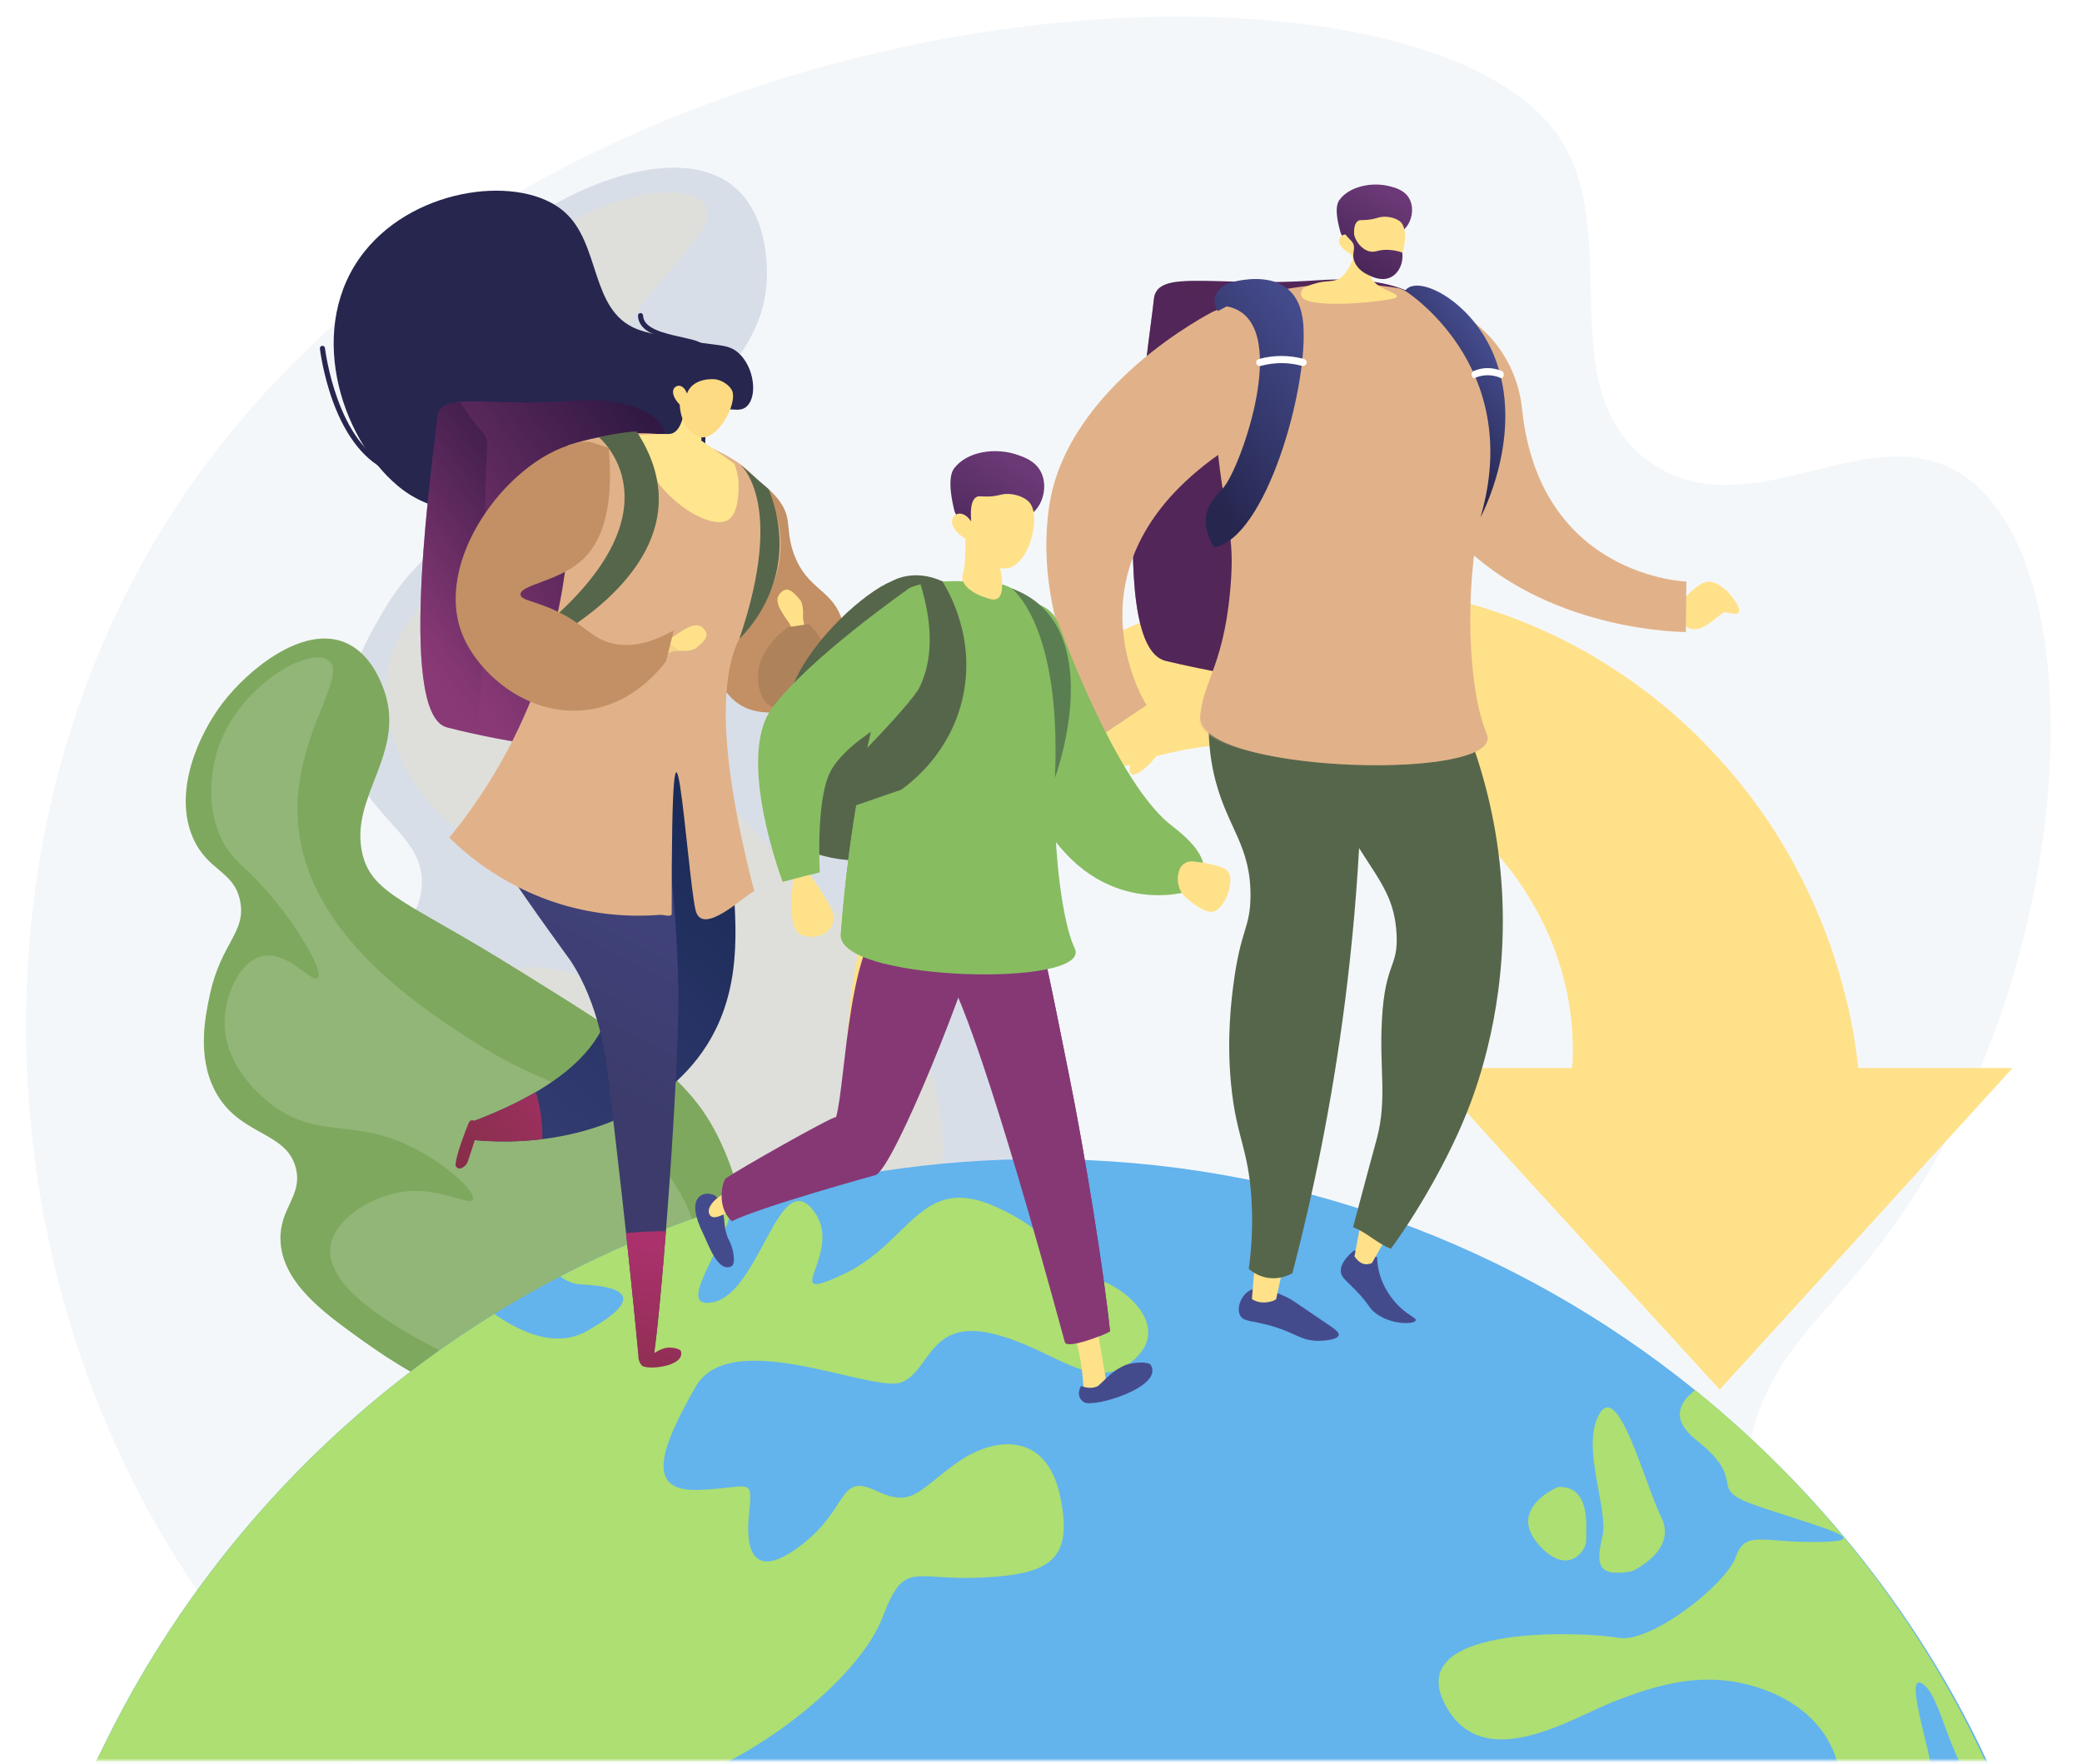 <svg width="595" height="504" viewBox="0 0 595 504" fill="none" xmlns="http://www.w3.org/2000/svg">
<mask id="mask0_908_9843" style="mask-type:alpha" maskUnits="userSpaceOnUse" x="0" y="0" width="595" height="504">
<rect width="595" height="503.081" fill="#D9D9D9"/>
</mask>
<g mask="url(#mask0_908_9843)">
<g filter="url(#filter0_d_908_9843)">
<path d="M444.983 37.448C464.747 65.106 442.386 110.509 471.486 131.16C499.804 151.254 533.995 117.454 560.685 134.746C600.255 160.384 594.341 279.631 537.664 354.3C520.62 376.744 506.276 385.565 500.134 410.832C486.964 465.056 535.562 496.713 526.658 523.567C506.605 584.015 189.114 637.889 59.603 458.234C-0.886 374.333 -11.088 252.344 41.178 159.086C135.653 -9.46 400.651 -24.608 444.983 37.448Z" fill="#F4F7FA"/>
<path d="M219.307 390.759C229.076 390.985 245.523 391.377 260.918 381.196C288.906 362.688 295.254 321.263 289.689 291.75C284.908 266.4 267.554 245.213 232.827 202.861C200.14 162.96 187.032 155.294 188.784 138.105C191.299 113.6 220.502 104.429 219.142 75.39C218.977 71.907 218.421 59.953 210.033 52.74C195.688 40.416 168.484 50.7 154.222 60.18C140.455 69.331 122.545 88.498 124.338 109.375C125.636 124.503 136.168 127.656 134.375 140.578C132.541 153.562 121.329 154.284 110.076 172.935C105.583 180.396 96.556 195.359 99.091 211.62C102.368 232.662 121.988 236.846 120.484 252.963C119.412 264.607 108.798 266.215 104.862 278.807C99.689 295.377 111.725 312.772 121.947 327.095C133.983 343.975 166.464 389.522 219.307 390.759Z" fill="#D8DEE8"/>
<path opacity="0.16" d="M201.356 57.645C208.034 67.105 172.152 85.386 166.175 124.544C159.745 166.67 191.834 207.271 206.653 226.046C231.961 258.053 247.398 258.836 260.135 289.174C265.184 301.189 275.695 326.189 264.298 351.477C263.247 353.826 251.066 379.835 225.717 385.008C196.966 390.882 173.121 365.512 152.573 343.645C140.166 330.434 115.352 304.033 123.678 287.958C128.769 278.127 145.071 274.438 156.819 275.922C173.595 278.044 183.426 291.049 185.796 288.865C187.939 286.886 182.024 274.458 171.843 263.144C151.481 240.494 134.828 245.44 120.628 226.088C118.897 223.738 105.542 204.963 111.993 186.084C115.723 175.202 126.152 163.991 135.694 164.959C146.473 166.052 151.481 182.251 154.552 180.973C157.478 179.737 154.696 164.197 149.688 149.214C142.351 127.223 136.333 124.812 135.24 112.178C133.571 92.908 145.772 77.843 147.544 75.699C164.279 55.625 195.647 49.566 201.356 57.645Z" fill="#FFE28A"/>
<path d="M179.613 400.96C186.023 398.94 196.843 395.54 204.612 385.462C218.751 367.181 213.681 338.76 203.479 320.768C194.72 305.311 178.706 295.356 146.658 275.468C116.486 256.734 106.222 254.652 103.543 243.049C99.73 226.52 116.733 214.052 109.396 195.441C108.51 193.215 105.501 185.528 98.432 182.704C86.334 177.861 70.897 190.598 63.704 199.955C56.759 208.982 49.36 225.449 55.172 238.659C59.376 248.222 66.961 247.954 68.651 256.775C70.341 265.658 63.189 268.605 60.015 283.259C58.737 289.112 56.182 300.88 61.458 310.917C68.259 323.901 81.985 322.273 84.582 333.113C86.457 340.945 79.924 344.346 80.151 353.434C80.46 365.388 92.187 374.044 102.018 381.113C113.6 389.46 144.886 411.925 179.613 400.96Z" fill="#7EA85E"/>
<path opacity="0.16" d="M93.856 187.857C100.307 192.535 80.996 212.423 85.798 239.278C90.971 268.172 120.917 287.504 134.746 296.428C158.344 311.679 168.587 308.753 183.652 325.694C189.609 332.392 202.016 346.365 200.223 365.368C200.058 367.14 197.894 386.781 182.519 395.808C165.083 406.03 143.896 394.798 125.657 385.112C114.631 379.258 92.599 367.573 94.454 355.248C95.588 347.705 105.398 341.666 113.374 340.038C124.791 337.689 134.066 343.975 135.137 342.017C136.106 340.265 129.49 333.464 120.319 328.353C102.018 318.11 92.249 325.055 78.688 315.595C77.039 314.441 64.158 305.187 64.178 291.441C64.199 283.506 68.486 273.902 74.937 272.418C82.212 270.728 89.075 280.188 90.785 278.663C92.414 277.2 87.158 267.698 80.563 259.042C70.876 246.347 66.445 246.1 62.921 238.103C57.563 225.902 62.138 213.371 62.839 211.578C69.248 194.761 88.353 183.838 93.856 187.857Z" fill="white"/>
<path d="M594.856 627.872C594.856 690.814 575.091 749.222 541.559 797.283C541.436 797.49 540.961 797.675 540.961 797.861C488.366 874.92 398.24 924.857 297.15 924.857C288.885 924.857 280.971 924.466 272.871 923.353C272.83 923.353 272.83 923.847 272.789 923.847C268.811 923.517 264.854 923.373 260.918 922.879C259.516 922.714 258.115 922.652 256.734 922.466C255.498 922.301 254.282 922.198 253.045 921.992C251.973 921.827 250.902 921.704 249.851 921.539C249.603 921.498 249.377 921.477 249.129 921.436C246.532 921.003 243.956 920.57 241.38 920.076C241.359 920.076 241.359 920.076 241.339 920.076C103.852 893.819 0 772.985 0 627.872C0 597.185 4.452 567.589 13.087 539.746C14.447 535.376 16.117 531.069 17.23 526.782C20.589 519.651 22.835 512.665 25.927 505.801C27.163 503.06 28.544 500.34 29.863 497.64C37.097 482.801 45.589 468.642 55.09 455.308C55.955 454.092 56.862 452.897 57.728 451.701C61.252 446.899 64.92 442.221 68.733 437.666C74.442 430.824 80.46 424.208 86.746 417.901C103.131 401.455 121.432 386.925 141.258 374.662C147.4 370.87 153.686 367.284 160.116 363.945C175.676 355.825 192.041 349.045 209.064 343.769C237.011 335.071 266.709 330.393 297.5 330.393C368.315 330.393 433.359 355.125 484.45 396.447C522.021 426.846 552.585 466.19 571.794 511.242C576.101 521.3 579.007 531.646 583.479 542.239C583.479 542.281 582.964 542.322 582.985 542.363C591.105 569.444 594.856 598.153 594.856 627.872Z" fill="#63B3ED"/>
<path d="M362.317 728.179C355.928 737.165 336.184 748.727 349.581 771.398C362.874 794.027 348.653 798.273 339.523 796.15C330.331 794.048 301.787 792.894 306.548 805.857C311.288 818.841 319.47 823.705 309 828.734C298.551 833.721 294.12 846.767 283.424 864.718C272.789 882.69 247.542 867.15 255.024 885.163C262.484 903.196 268.317 901.445 267.616 913.996C267.451 917.438 269.739 920.983 272.83 924.363C268.853 924.033 264.834 923.621 260.877 923.147C259.475 922.982 258.074 922.796 256.693 922.611C255.456 922.446 254.24 922.281 253.004 922.075C251.932 921.91 250.86 921.745 249.809 921.58C249.562 921.539 249.624 921.498 249.397 921.457C246.842 921.024 245.523 920.57 242.163 920.076C239.917 917.953 241.318 915.645 241.669 913.151C245.007 889.965 213.001 874.013 207.642 857.773C202.366 841.574 207.58 831.887 206.364 818.47C205.107 805.053 209.497 787.288 201.789 775.973C194.081 764.72 162.96 760.949 157.045 738.216C151.089 715.546 164.959 681.581 170.339 675.81C175.656 670.019 144.577 643.721 129.779 642.876C114.919 641.969 120.855 612.065 95.752 616.62C70.588 621.03 25.37 606.995 34.707 591.888C42.415 579.44 55.358 551.988 13.108 539.746C14.468 535.376 16.137 531.069 17.25 526.782C20.61 519.651 22.856 512.665 25.948 505.802C27.184 503.06 28.565 500.34 29.884 497.64C37.139 482.801 45.609 468.642 55.11 455.308C55.976 454.092 56.883 452.897 57.748 451.701C61.272 446.899 64.962 442.221 68.754 437.666C74.463 430.824 80.481 424.208 86.766 417.901C103.151 401.455 121.453 386.925 141.279 374.662C149.647 380.536 159.209 384.143 167.453 379.691C187.692 368.377 174.357 366.625 166.072 366.213C163.908 366.11 161.827 365.244 160.137 363.945C175.697 355.825 192.061 349.045 209.085 343.769C207.828 355.186 192.308 373.55 203.726 371.303C217.019 368.768 222.44 332.866 232.209 344.799C242.101 356.773 221.368 372.498 240.844 363.389C260.341 354.383 262.938 334.268 284.66 344.057C306.486 353.97 304.507 365.697 310.587 364.523C316.667 363.368 336.287 376.579 324.416 387.42C312.442 398.302 301.436 384.431 283.485 380.248C265.514 376.105 265.947 390.82 257.682 394.18C249.273 397.416 208.714 377.816 198.759 395.54C188.702 413.12 184.415 425.383 199.357 424.929C214.278 424.517 215.247 420.643 214.072 431.689C212.877 442.736 215.597 451.001 229.117 440.613C242.596 430.247 239.587 420.127 250.118 425.074C260.671 430.041 261.907 425.548 273.139 417.407C284.351 409.266 299.108 408.421 302.962 426.681C306.836 444.962 300.22 449.063 280.497 449.991C260.774 450.939 258.548 444.735 252.262 461.223C246.017 477.711 219.925 498.897 197.007 507.636C174.151 516.333 165.186 529.255 165.701 546.691C166.237 564.168 157.643 582.593 151.914 568.187C146.143 553.74 129.985 529.441 113.497 545.681C96.968 561.963 68.218 590.754 99.998 596.01C131.716 601.368 115.167 571.67 131.18 577.606C147.173 583.582 121.04 596.69 131.737 601.41C142.454 606.17 146.947 603.945 146.864 618.557C146.782 633.148 150.409 647.328 163.414 641.124C176.418 634.962 193.112 606.335 211.908 623.276C230.745 640.238 229.406 638.033 239.278 633.087C249.15 628.161 255.436 642.938 259.475 649.677C263.515 656.396 279.384 649.533 292.245 669.586C305.084 689.639 310.134 693.205 324.787 685.992C339.441 678.778 345.417 684.137 349.23 694.256C353.043 704.375 362.07 694.483 366.419 707.858C370.747 721.255 368.665 719.173 362.317 728.179Z" fill="#ADDF72"/>
<path d="M412.502 485.295C402.114 463.016 453.577 465.51 462.666 467.22C471.816 468.745 493.271 451.969 496.012 444.158C498.815 436.306 503.411 440.036 519.692 439.81C535.974 439.645 521.588 435.956 503.679 430.041C485.79 424.146 501.082 423.569 484.594 410.544C477.504 404.835 479.73 399.992 484.471 396.406C522.042 426.805 552.07 466.149 571.278 511.201C570.742 511.036 570.227 510.954 569.753 510.933C558.356 510.872 555.842 485.666 549.968 480.761C544.177 475.856 550.133 494.611 551.555 502.298C552.977 510.006 548.443 503.534 542.755 510.604C537.046 517.693 526.741 517.817 525.813 507.203C524.865 496.61 517.405 486.202 502.236 481.359C487.067 476.515 473.96 480.493 461.635 485.254C449.352 489.932 422.951 507.409 412.502 485.295Z" fill="#ADDF72"/>
<path d="M466.396 448.198C466.417 448.177 479.524 442.262 474.763 432.72C470.044 423.178 462.583 393.932 457.122 403.145C451.619 412.399 459.718 430.37 457.967 438.12C456.174 445.91 456.132 449.991 466.396 448.198Z" fill="#ADDF72"/>
<path d="M453.309 439.274C453.123 436.203 455.061 423.713 445.23 424.105C445.25 424.084 431.03 430.02 439.335 440.119C447.703 450.176 453.515 442.344 453.309 439.274Z" fill="#ADDF72"/>
<path d="M242 297.922V298.417C246.41 292.399 254.283 284.052 259.024 279.209C259.106 279.003 259.25 278.776 259.353 278.57C261.991 272.243 265.536 265.4 270.194 258.578C274.811 251.736 280.664 244.976 287.506 238.773C288.33 237.969 289.278 237.247 290.144 236.485C290.598 236.114 291.051 235.722 291.504 235.351L292.164 234.795C292.391 234.609 292.638 234.445 292.865 234.259C293.792 233.558 294.74 232.837 295.688 232.116L296.389 231.58L297.131 231.085C297.625 230.755 298.12 230.405 298.594 230.075C300.531 228.674 302.613 227.458 304.653 226.18C305.684 225.562 306.776 224.985 307.827 224.387C308.342 224.099 308.878 223.789 309.414 223.501C309.971 223.233 310.506 222.944 311.063 222.676C319.801 218.266 329.323 215.072 339.092 213.32C340.308 213.114 341.524 212.908 342.76 212.722C343.997 212.557 345.234 212.454 346.45 212.31L348.304 212.104L350.159 212.001L352.014 211.898C352.632 211.856 353.251 211.795 353.869 211.815C355.106 211.815 356.342 211.795 357.579 211.795C357.888 211.795 358.218 211.774 358.486 211.795L359.31 211.836L360.959 211.918L362.587 212.001C362.731 212.001 362.834 212.001 363.02 212.021L364.71 212.145L366.956 212.31L368.646 212.434L368.935 212.454H369.038C369.038 212.454 369.615 212.454 368.646 212.475L372.273 213.011C372.871 213.114 373.469 213.155 374.066 213.299L375.839 213.649L377.611 214L378.498 214.185C378.786 214.247 379.075 214.33 379.363 214.391C380.517 214.68 381.692 214.968 382.846 215.278C383.423 215.401 384 215.607 384.557 215.772L386.247 216.308L387.937 216.823L389.606 217.442C390.719 217.854 391.811 218.225 392.904 218.658C393.975 219.111 395.047 219.564 396.119 220.018C404.589 223.789 412.194 228.653 418.666 234.197L419.882 235.207L421.036 236.299C421.798 237.021 422.602 237.701 423.324 238.443C423.365 238.463 423.385 238.505 423.406 238.525C424.828 239.989 426.271 241.39 427.548 242.895C427.878 243.265 428.229 243.636 428.558 244.028L429.053 244.585L429.527 245.182C430.145 245.945 430.764 246.728 431.382 247.49C431.526 247.676 431.691 247.861 431.856 248.047L432.268 248.645C432.557 249.036 432.845 249.428 433.134 249.819C433.69 250.603 434.288 251.344 434.782 252.169C438.987 258.455 442.181 264.761 444.366 270.759C446.571 276.756 447.87 282.362 448.612 287.329C448.694 287.947 448.776 288.565 448.859 289.163C448.921 289.761 449.044 290.338 449.065 290.936C449.168 292.11 449.25 293.223 449.353 294.274C449.415 295.367 449.415 296.397 449.457 297.366C449.477 297.86 449.498 298.334 449.518 298.788C449.498 299.262 449.477 299.715 449.477 300.169C449.457 301.055 449.457 301.9 449.436 302.662C449.436 302.889 449.395 302.992 449.395 303.157C449.374 303.301 449.353 303.446 449.333 303.59C449.312 303.858 449.271 303.837 449.25 304.085C449.23 304.291 449.209 304.394 449.189 304.394H407.784L432.948 332.299L491.459 396.271L575.134 304.394H531.133C531.071 304.394 531.009 303.631 530.926 303.054C530.762 301.776 530.576 300.54 530.37 299.015C530.267 298.252 530.164 297.551 530.04 296.747C529.978 296.356 529.917 295.964 529.855 295.552C529.793 295.14 529.752 294.707 529.669 294.336C529.36 292.811 529.03 291.204 528.701 289.493C528.515 288.648 528.35 287.782 528.144 286.875C527.938 285.989 527.711 285.082 527.464 284.155C526.99 282.3 526.516 280.342 525.939 278.343C525.321 276.344 524.682 274.283 524.022 272.119C523.692 271.027 523.28 269.976 522.889 268.863C522.497 267.77 522.085 266.657 521.673 265.545C518.251 256.579 513.594 246.81 507.37 237C501.166 227.19 493.252 217.4 483.875 208.332C482.741 207.178 481.484 206.106 480.268 204.993C479.65 204.437 479.031 203.901 478.434 203.345L477.506 202.52L476.558 201.737C475.26 200.686 473.961 199.614 472.663 198.563L471.674 197.78L470.664 197.017C469.984 196.502 469.304 196.008 468.603 195.492C465.924 193.431 463.038 191.577 460.153 189.66C458.71 188.732 457.206 187.867 455.722 186.96C454.98 186.527 454.238 186.074 453.496 185.62C452.733 185.208 451.971 184.796 451.188 184.384C438.946 177.686 425.426 172.595 411.37 169.545C409.618 169.194 407.846 168.844 406.094 168.494C404.342 168.164 402.549 167.937 400.756 167.669L398.097 167.298L395.418 167.03L392.739 166.763C391.853 166.68 390.966 166.577 390.06 166.556C388.267 166.474 386.473 166.268 384.68 166.185C384.248 166.165 383.794 166 383.341 166H382.001L379.322 166.144L376.643 166.227C375.756 166.227 374.85 166.35 373.963 166.392L368.646 166.721C367.43 166.742 368.234 166.763 367.925 166.763L367.781 166.783L367.492 166.824L366.936 166.907L365.823 167.051L363.597 167.319L362.484 167.463L361.927 167.525L361.247 167.628L358.424 168.04L355.6 168.473L354.199 168.7C353.745 168.782 353.333 168.885 352.9 168.968C351.19 169.339 349.459 169.71 347.748 170.06C346.882 170.225 346.058 170.472 345.213 170.699L342.678 171.379L340.164 172.059L337.67 172.842C336.021 173.378 334.372 173.873 332.744 174.45C331.137 175.048 329.529 175.666 327.922 176.264C315.185 181.313 303.582 188.073 293.607 195.925C292.968 196.42 292.349 196.894 291.731 197.388C291.113 197.883 290.515 198.398 289.917 198.914C288.722 199.923 287.527 200.913 286.373 201.964C284.105 204.087 281.838 206.148 279.757 208.353C279.221 208.889 278.706 209.445 278.191 209.981L277.407 210.785L276.665 211.63C275.676 212.743 274.707 213.856 273.739 214.968L273.017 215.793L272.317 216.658C271.863 217.236 271.41 217.792 270.957 218.369C270.07 219.503 269.122 220.595 268.318 221.77C263.764 227.932 259.889 234.177 256.695 240.318C255.128 243.307 253.747 246.275 252.511 249.222C248.719 258.187 246.287 266.74 244.741 274.345C244.576 275.293 244.391 276.241 244.226 277.168C244.061 278.096 243.875 278.982 243.752 279.889C243.505 281.682 243.278 283.392 243.051 285.062C242.866 286.731 242.763 288.318 242.618 289.843C242.556 290.606 242.495 291.327 242.433 292.069C242.412 292.79 242.247 293.491 242.227 294.192C242.227 295.387 242 296.706 242 297.922Z" fill="#FFE189"/>
<path opacity="0.3" d="M242 297.922V298.417C246.41 292.399 254.283 284.052 259.024 279.209C259.106 279.003 259.25 278.776 259.353 278.57C261.991 272.243 265.536 265.4 270.194 258.578C274.811 251.736 280.664 244.976 287.506 238.773C288.33 237.969 289.278 237.248 290.144 236.485C290.597 236.114 291.051 235.722 291.504 235.351L292.164 234.795C292.391 234.609 292.638 234.445 292.865 234.259C293.792 233.558 294.74 232.837 295.688 232.116L296.389 231.58L297.131 231.085C297.625 230.755 298.12 230.405 298.594 230.075C300.531 228.674 302.613 227.458 304.653 226.18C305.684 225.562 306.776 224.985 307.827 224.387C308.342 224.099 308.878 223.789 309.414 223.501C309.971 223.233 310.506 222.944 311.063 222.676C319.801 218.266 329.323 215.072 339.092 213.32C340.308 213.114 341.524 212.908 342.76 212.722C343.997 212.557 345.234 212.454 346.45 212.31L348.304 212.104L350.159 212.001L352.014 211.898C352.632 211.856 353.251 211.795 353.869 211.815C355.106 211.815 356.342 211.795 357.579 211.795C357.888 211.795 358.218 211.774 358.486 211.795L359.31 211.836L360.959 211.918L362.587 212.001C362.731 212.001 362.834 212.001 363.02 212.021L364.71 212.145L366.956 212.31L368.646 212.434L368.935 212.454H369.038C369.038 212.454 369.615 212.454 368.646 212.475L372.273 213.011C372.871 213.114 373.469 213.155 374.066 213.299L375.839 213.649L377.611 214L378.498 214.185C378.786 214.247 379.075 214.33 379.363 214.391C380.517 214.68 381.692 214.968 382.846 215.278C383.423 215.401 384 215.607 384.557 215.772L386.247 216.308L387.937 216.823L389.606 217.442C390.719 217.854 391.811 218.225 392.904 218.658C393.975 219.111 395.047 219.564 396.119 220.018C404.589 223.789 412.194 228.653 418.666 234.197L419.882 235.207L421.036 236.299C421.798 237.021 422.602 237.701 423.324 238.443C423.365 238.463 423.385 238.505 423.406 238.525C404.816 215.504 374.705 200.562 340.72 200.562C305.89 200.562 275.14 216.267 256.674 240.236C255.108 243.224 253.727 246.192 252.49 249.139C248.698 258.104 246.266 266.657 244.72 274.262C244.556 275.21 244.37 276.158 244.205 277.086C244.04 278.013 243.855 278.9 243.731 279.806C243.484 281.599 243.257 283.31 243.03 284.979C242.845 286.649 242.742 288.236 242.598 289.761C242.536 290.523 242.474 291.245 242.412 291.987C242.392 292.708 242.227 293.409 242.206 294.109C242.227 295.387 242 296.706 242 297.922Z" fill="#FFE189"/>
<path d="M204.612 116.918C207.889 114.94 211.125 117.557 213.516 115.208C216.504 112.261 215.536 104.182 211.166 100.142C208.013 97.216 205.004 98.205 194.019 96.123C190.227 95.402 185.054 94.433 181.983 93.197C168.504 87.859 171.761 68.774 161.188 59.624C149.008 49.072 119.206 52.348 104.264 70.938C87.179 92.228 97.071 124.173 113.765 138.084C124.276 146.844 138.167 146.967 165.949 147.215C193.648 147.462 198.223 141.361 199.522 139.177C203.953 131.654 198.821 120.422 204.612 116.918Z" fill="#26264F"/>
<path d="M111.807 134.066C112.096 134.066 112.364 133.901 112.487 133.612C112.632 133.241 112.446 132.808 112.075 132.664C96.206 126.337 92.908 98.906 92.867 98.638C92.826 98.246 92.475 97.957 92.063 97.999C91.672 98.04 91.383 98.411 91.424 98.802C91.424 98.864 92.269 105.995 95.114 113.827C98.926 124.276 104.594 131.263 111.519 134.024C111.622 134.066 111.725 134.066 111.807 134.066Z" fill="#26264F"/>
<path d="M182.766 207.044C173.945 215.845 151.337 212.403 135.529 208.879C132.685 208.26 130.067 207.621 127.78 207.044C112.797 203.335 124.338 126.131 124.997 118.443C125.245 115.476 127.429 114.363 131.325 114.012C137.569 113.456 148.245 114.837 162.589 113.765C185.919 112.034 189.609 121.638 189.609 121.638C190.948 125.286 193.174 196.636 182.766 207.044Z" fill="url(#paint0_linear_908_9843)"/>
<path opacity="0.5" d="M138.806 136.024C138.414 150.079 139.362 196.966 135.529 208.858C132.685 208.24 130.067 207.601 127.78 207.024C112.797 203.314 124.338 126.11 124.997 118.423C125.245 115.455 127.429 114.342 131.325 113.992C131.799 114.528 132.252 115.146 132.726 115.847C140.908 128.109 139.28 119.453 138.806 136.024Z" fill="url(#paint1_linear_908_9843)"/>
<path d="M237.815 194.287C241.545 189.238 242.266 182.272 240.741 176.769C238.144 167.474 230.745 168.051 226.871 157.437C224.377 150.553 226.459 147.503 222.852 142.474C220.214 138.765 214.752 134.375 210.898 135.405C199.357 138.476 194.143 192.082 212.63 201.212C220.049 204.88 232.209 201.892 237.815 194.287Z" fill="#C29064"/>
<path d="M194.514 208.281C206.302 211.846 208.157 234.702 209.291 248.758C210.569 264.607 211.991 282.249 201.871 298.056C189.135 317.945 162.734 327.673 134.705 324.89C134.993 323.077 135.282 321.263 135.57 319.47C164.341 308.485 172.193 296.14 174.193 287.072C178.418 267.76 157.767 255.374 163.105 234.435C167.103 218.648 184.065 205.128 194.514 208.281Z" fill="url(#paint2_linear_908_9843)"/>
<path d="M153.48 223.47C159.89 214.031 166.114 204.489 172.379 194.946C173.616 193.071 174.316 190.907 174.667 188.619C177.14 190.598 179.53 192.947 181.715 195.709C187.651 217.658 193.256 246.903 193.854 281.775C194.225 303.539 189.32 369.324 186.95 385.853C186.084 386.039 185.755 383.772 184.868 383.937C183.776 384.143 183.508 386.121 182.457 386.307C179.304 352.919 175.676 322.788 173.842 307.29C173.224 302.034 171.39 286.268 162.96 273.572C162.816 273.366 150.327 256.281 146.019 249.459C144.577 247.192 142.784 244.245 140.743 240.308C145.586 235.238 149.461 229.406 153.48 223.47Z" fill="url(#paint3_linear_908_9843)"/>
<path d="M182.23 368.211C182.725 367.078 185.425 369.922 187.919 372.91C187.589 377.218 187.28 381.546 186.95 385.853C187.836 385.276 188.97 384.658 190.227 384.369C191.752 384.019 194.39 384.576 194.596 385.297C195.853 389.79 184.621 390.779 183.405 389.357C182.169 387.935 182.457 386.286 182.457 386.286C183.591 379.815 183.446 375.425 182.91 372.395C182.519 370.293 181.942 368.83 182.23 368.211Z" fill="url(#paint4_linear_908_9843)"/>
<path d="M186.95 385.874C186.084 386.059 185.755 383.792 184.868 383.957C183.776 384.163 183.508 386.142 182.457 386.327C181.303 374.126 180.087 362.358 178.912 351.579C182.684 351.147 186.538 351.023 190.309 350.982C189.114 366.274 187.836 379.609 186.95 385.874Z" fill="url(#paint5_linear_908_9843)"/>
<path d="M226.459 179.077L225.593 177.305C225.593 177.305 223.511 174.522 222.666 172.626C221.821 170.751 222.007 169.226 223.738 168.03C225.469 166.856 227.139 168.813 228.581 170.503C229.468 171.534 229.571 173.698 229.488 175.45C229.426 176.686 230.313 179.139 230.313 179.139L226.459 179.077Z" fill="#FFE189"/>
<path d="M219.719 140.97C223.738 148.348 223.285 155.685 222.852 158.9C221.471 168.896 215.453 175.656 213.969 177.449C206.983 185.961 203.026 205.581 215.556 253.849C212.691 255.106 200.573 267.121 198.759 259.166C196.286 248.325 191.834 175.779 191.958 260.279C191.958 261.392 189.712 260.526 188.558 260.609C180.252 261.248 170.668 260.691 160.487 257.641C144.515 252.839 133.86 243.894 128.419 238.536C135.735 229.591 144.288 217.102 151.069 200.903C164.011 169.988 163.64 141.959 162.218 126.502C168.154 124.503 186.661 119.103 204.283 127.635C208.652 129.779 215.474 133.2 219.719 140.97Z" fill="#E1B289"/>
<path d="M190.495 182.064L192.288 181.219C192.288 181.219 195.091 179.158 196.987 178.333C198.883 177.509 200.408 177.694 201.583 179.446C202.758 181.198 200.758 182.826 199.068 184.269C198.038 185.155 195.874 185.217 194.122 185.134C192.886 185.073 190.433 185.918 190.433 185.918L190.495 182.064Z" fill="#FFE189"/>
<path d="M135.57 319.47C142.598 316.791 148.369 314.029 153.109 311.247C154.449 315.492 155.067 320.109 155.005 324.705C148.451 325.508 141.629 325.591 134.705 324.89C134.993 323.077 135.282 321.263 135.57 319.47Z" fill="url(#paint6_linear_908_9843)"/>
<path d="M136.209 320.541L135.57 319.449C135.57 319.449 134.437 318.769 133.901 320.171C133.365 321.572 130.335 328.888 130.17 332.186C130.974 334.164 133.221 332.495 133.674 331.135C134.148 329.795 135.756 324.787 135.756 324.787L136.209 320.541Z" fill="url(#paint7_linear_908_9843)"/>
<path opacity="0.3" d="M151.069 200.923C161.064 177.057 163.105 154.923 162.878 138.95C168.36 141.629 175.347 146.163 176.707 153.171C178.5 162.404 169.04 168.422 171.781 174.955C175.161 183.013 191.752 178.974 195.235 187.156C197.152 191.669 193.834 197.007 188.207 205.973C183.24 213.907 179.056 221.038 170.689 225.304C158.653 231.467 151.769 227.942 144.783 234.063C140.99 237.402 139.012 241.978 138.023 246.594C133.921 243.668 130.727 240.803 128.439 238.577C135.735 229.612 144.288 217.122 151.069 200.923Z" fill="#E1B289"/>
<path d="M195.874 111.745C195.874 113.312 195.812 121.659 192.102 123.019C191.299 123.328 190.639 123.122 187.053 123.225C185.013 123.287 183.343 123.39 182.251 123.472C182.436 124.894 182.787 126.811 183.549 128.954C188.166 141.938 203.108 150.965 208.157 147.709C210.795 146.019 211.001 140.949 211.084 138.826C211.207 135.653 210.445 133.159 209.888 131.716C208.034 130.376 206.138 129.016 204.2 127.677C202.943 126.79 201.665 125.925 200.429 125.08C200.511 123.493 200.594 121.885 200.676 120.298C199.089 117.434 197.481 114.589 195.874 111.745Z" fill="#FFE58E"/>
<path d="M194.266 114.816C194.266 114.816 194.246 121.679 199.728 123.926C204.633 125.925 211.084 114.404 209.147 110.653C208.508 109.396 206.57 107.933 204.674 107.603C203.355 107.356 197.873 107.335 196.327 111.642C195.874 110.282 194.947 109.396 193.998 109.396C193.854 109.396 193.421 109.458 193.071 109.705C191.814 110.591 192.164 112.673 194.266 114.816Z" fill="#FDDB82"/>
<path d="M231.075 177.49C229.138 177.799 227.18 178.088 225.243 178.397C224.521 178.892 215.845 184.971 216.669 193.73C216.772 194.864 217.184 199.171 220.131 200.841C224.686 203.438 233.94 198.986 236.001 191.711C237.382 186.847 235.341 181.324 231.075 177.49Z" fill="#AE825B"/>
<path d="M204.715 103.419C204.798 103.419 204.86 103.398 204.942 103.378C205.313 103.254 205.54 102.842 205.416 102.45C205.354 102.265 203.809 97.731 197.667 96.185C196.781 95.958 195.833 95.752 194.843 95.526C189.712 94.392 183.9 93.094 183.776 89.322C183.755 88.91 183.426 88.642 183.034 88.621C182.622 88.642 182.313 88.972 182.333 89.363C182.478 94.268 188.887 95.69 194.534 96.948C195.503 97.154 196.43 97.38 197.317 97.587C202.634 98.926 203.974 102.718 204.035 102.883C204.118 103.234 204.406 103.419 204.715 103.419Z" fill="#26264F"/>
<path d="M171.184 124.152C171.184 124.152 195.194 144.041 156.2 177.49L157.622 181.653C157.622 181.653 205.066 157.725 181.901 122.421C181.921 122.421 176.522 122.772 171.184 124.152Z" fill="#56664B"/>
<path d="M173.966 127.141C168.958 125.884 168.917 124.255 162.218 126.522C142.948 132.994 122.565 162.074 133.097 182.601C138.95 194.019 153.006 204.324 168.484 201.933C181.097 199.996 188.496 190.618 190.371 188.063C191.093 185.136 191.834 182.23 192.556 179.304C184.333 183.962 178.562 183.962 174.667 182.952C168.072 181.241 166.608 176.501 155.685 172.379C151.44 170.771 148.884 170.442 148.76 169.102C148.492 166.34 159.168 165.413 165.908 159.622C170.854 155.397 175.738 146.761 173.966 127.141Z" fill="#C29064"/>
<path d="M211.125 131.531C211.125 131.531 224.913 141.712 211.311 181.674C211.311 181.674 229.942 165.186 219.719 139.012L211.125 131.531Z" fill="#56664B"/>
<path d="M401.166 188.042C390.264 198.306 362.317 194.287 342.779 190.165C339.276 189.444 336.019 188.702 333.196 188.042C314.668 183.714 328.93 93.712 329.754 84.747C330.063 81.284 332.743 79.986 337.586 79.574C345.314 78.914 358.484 80.542 376.249 79.285C405.103 77.266 409.637 88.457 409.637 88.457C411.286 92.743 414.027 175.924 401.166 188.042Z" fill="#532658"/>
<path opacity="0.5" d="M346.819 105.253C346.324 121.638 347.499 176.295 342.779 190.165C339.276 189.444 336.019 188.702 333.196 188.042C314.668 183.714 328.93 93.712 329.754 84.747C330.063 81.284 332.742 79.986 337.586 79.574C338.163 80.192 338.74 80.913 339.317 81.738C349.416 96.041 347.396 85.942 346.819 105.253Z" fill="#532658"/>
<path d="M480.452 171.761C480.452 171.761 482.121 168.216 486.593 165.846C491.066 163.476 496.816 171.369 497.001 173.368C497.187 175.367 494.714 174.296 493.127 174.131C491.54 173.986 487.768 179.448 483.708 178.974C479.669 178.5 480.452 171.761 480.452 171.761Z" fill="#FFE189"/>
<path d="M324.313 201.645C324.313 201.645 328.497 203.128 331.65 207.91C334.803 212.691 326.539 220.049 324.313 220.461C322.087 220.894 323.015 217.988 323.015 216.195C323.015 214.402 316.44 210.733 316.523 206.117C316.626 201.5 324.313 201.645 324.313 201.645Z" fill="#FFE189"/>
<path d="M434.987 116.073C433.709 103.666 426.228 92.661 414.851 87.508C409.678 85.159 404.32 84.087 399.889 86.148C399.889 86.148 393.665 132.396 419.303 156.18C444.941 179.963 481.791 179.778 481.791 179.778L481.936 165.351C481.956 165.372 439.974 164.073 434.987 116.073Z" fill="#E1B289"/>
<path d="M386.987 356.505C383.298 359.494 383.092 361.617 383.195 362.647C383.38 364.316 384.638 364.955 387.647 368.109C391.707 372.354 391.088 372.931 393.17 374.477C397.745 377.878 404.196 377.651 404.588 376.497C404.856 375.693 401.929 375.033 398.611 371.179C395.54 367.614 394.51 364.11 394.221 363.059C393.706 361.184 393.582 359.556 393.562 358.422L386.987 356.505Z" fill="#444B8C"/>
<path d="M399.353 347.416L392.078 360.091C390.326 360.875 388.656 360.483 387.09 358.216L389.934 342.8L399.353 347.416Z" fill="#FFE189"/>
<path d="M408.174 184.827C415.263 196.781 426.764 219.884 429.072 251.108C431.36 281.919 423.59 305.414 420.333 314.173C414.233 330.578 403.619 347.808 397.457 356.031C393.294 354.3 390.862 351.559 386.699 349.828C387.317 347.561 389.254 340.1 390.47 335.648C391.418 332.207 393.149 325.818 393.5 324.457C396.488 313.04 394.118 304.487 394.942 290.369C395.89 273.902 399.662 275.819 399.105 265.947C398.261 251.19 389.893 247.748 380.289 226.376C373.714 211.764 366.81 196.389 373.158 188.001C381.155 177.408 405.453 184.065 408.174 184.827Z" fill="#56664B"/>
<path d="M356.897 368.108C354.671 369.51 353.352 372.869 354.362 374.972C355.351 377.053 357.886 376.394 364.028 378.269C370.602 380.289 371.901 382.329 376.765 382.329C378.723 382.329 382.288 381.999 382.577 380.68C382.783 379.753 381.278 378.826 376.311 375.487C369.263 370.747 369.325 370.623 367.758 369.881C363.781 368.067 359.803 366.233 356.897 368.108Z" fill="#444B8C"/>
<path d="M367.408 358.051L364.708 370.396C364.337 370.953 360.483 372.272 357.783 370.396L358.772 358.051H367.408Z" fill="#FFE189"/>
<path d="M389.192 191.319C389.872 218.854 388.842 250.757 384.308 285.917C380.619 314.544 375.26 340.368 369.345 363.018C368.521 363.471 365.656 364.955 361.988 364.275C359.391 363.78 357.66 362.441 356.876 361.761C357.515 357.124 358.175 350.137 357.639 341.666C356.712 327.116 353.29 324.148 351.827 309.103C350.529 295.892 351.889 285.114 352.548 280.105C354.568 264.71 357.33 264.401 357.371 255.168C357.453 240.968 350.961 235.898 347.396 222.357C345.026 213.33 343.748 199.872 349.745 181.385C362.915 184.703 376.043 188.001 389.192 191.319Z" fill="#56664B"/>
<path d="M411.327 88.621C413.841 90.724 417.427 94.165 420.643 99.153C428.495 111.374 428.206 123.658 428.062 127.079C427.753 135.446 425.527 136.003 423.075 147.029C418.602 167.288 419.406 195.936 424.888 208.879C425.032 209.188 425.239 209.765 425.135 210.486C423.569 222.378 341.79 219.678 343.006 203.809C343.789 193.463 350.364 188.867 351.868 163.867C352.651 150.883 349.848 146.761 347.767 125.781C346.18 109.726 346.304 96.618 346.613 88.25C353.332 85.283 363.327 81.779 375.899 80.645C385.379 79.78 393.541 80.501 399.724 81.532C401.579 82.212 406.484 84.19 411.327 88.621Z" fill="#E1B289"/>
<path opacity="0.3" d="M366.089 134.231C375.013 137.363 386.843 146.163 387.647 157.437C388.863 174.77 363.059 184.271 366.501 196.41C367.429 199.728 370.396 202.696 389.708 209.682C397.519 212.506 404.794 214.794 411.368 216.71C387.729 220.193 339.214 215.103 343.006 203.809C354.506 169.679 356.134 153.665 353.723 132.458C358.031 132.293 362.194 132.87 366.089 134.231Z" fill="#E1B289"/>
<path d="M388.842 62.282C388.1 72.195 385.112 77.698 382.494 78.914C380.042 80.048 378.516 78.914 373.302 81.078C372.004 81.614 371.715 82.686 371.798 83.428C372.292 87.838 394.592 85.448 398.425 84.438C398.631 84.376 399.167 84.231 399.229 83.902C399.476 82.706 393.252 81.82 391.81 78.399C391.233 77.018 391.274 74.834 393.644 71.289C392.057 68.3 390.449 65.291 388.842 62.282Z" fill="#FFE189"/>
<path d="M401.27 64.735C403.475 62.674 404.32 58.676 402.712 55.852C401.331 53.441 398.59 52.761 396.942 52.348C392.181 51.174 385.689 52.307 382.762 56.347C381.031 58.737 382.803 64.405 383.051 65.436C383.339 66.59 384.143 67.064 384.823 67.991C385.75 69.269 387.173 71.309 389.522 74.71C389.914 73.844 390.449 72.793 391.212 71.68C391.501 71.248 392.675 69.558 394.2 68.239C397.271 65.58 399.188 66.693 401.27 64.735Z" fill="url(#paint8_linear_908_9843)"/>
<path d="M385.895 71.618C385.895 71.618 388.162 77.101 394.613 77.533C400.383 77.925 403.454 65.703 400.28 62.612C399.229 61.581 396.859 60.901 394.777 61.169C393.562 61.334 393.067 61.746 391.068 61.973C389.213 62.179 388.759 61.932 388.141 62.282C387.379 62.736 386.637 63.993 387.111 67.744C386.224 66.548 384.988 65.951 383.978 66.26C383.813 66.301 383.38 66.507 383.092 66.878C382.041 68.197 383.03 70.176 385.895 71.618Z" fill="#FFE189"/>
<path d="M388.018 61.52C388.265 61.746 387.234 62.633 386.925 64.013C386.307 66.713 388.574 70.361 391.418 71.021C393.108 71.412 393.768 70.464 396.653 70.567C398.446 70.629 399.868 71.021 400.754 71.35C401.105 74.442 399.724 77.307 397.416 78.42C394.922 79.615 392.243 78.337 391.13 77.801C390.388 77.451 387.976 76.317 387.069 73.885C386.101 71.35 387.729 70.114 386.431 68.321C385.771 67.414 384.782 66.919 384.04 65.25C383.834 64.797 383.71 64.405 383.648 64.137C385.379 62.818 387.667 61.19 388.018 61.52Z" fill="url(#paint9_linear_908_9843)"/>
<path d="M350.549 80.254C350.549 80.254 370.85 73.144 372.437 91.589C374.024 110.035 361.637 153.315 346.86 155.582C342.573 147.668 344.758 143.505 349.519 138.641C354.259 133.777 370.087 90.311 350.57 86.725L348.055 88.065C348.035 88.065 344.737 83.778 350.549 80.254Z" fill="url(#paint10_linear_908_9843)"/>
<path d="M373.385 103.048C373.199 103.584 372.622 103.873 372.066 103.728C368.232 102.677 364.193 102.677 360.359 103.728C359.803 103.873 359.205 103.584 359.04 103.048C358.855 102.512 359.205 101.915 359.824 101.75C364.007 100.616 368.418 100.616 372.602 101.75C373.22 101.915 373.57 102.512 373.385 103.048Z" fill="white"/>
<path d="M401.537 82.253C401.537 82.253 435.791 103.625 423.095 147.029C423.095 147.029 436.038 123.184 426.99 100.843C420.581 85.056 405.02 77.368 401.537 82.253Z" fill="url(#paint11_linear_908_9843)"/>
<path d="M429.731 106.51C429.608 107.046 429.237 107.335 428.886 107.191C426.454 106.14 423.878 106.14 421.446 107.191C421.096 107.335 420.725 107.046 420.601 106.51C420.478 105.975 420.704 105.377 421.096 105.212C423.755 104.079 426.558 104.079 429.216 105.212C429.608 105.356 429.834 105.954 429.731 106.51Z" fill="white"/>
<path d="M346.633 88.25C346.633 88.25 304.961 109.252 299.829 143.855C294.697 178.459 315.678 208.734 315.678 208.734L327.673 200.696C327.673 200.696 300.695 158.591 353.352 125.698C353.352 125.719 359.185 95.69 346.633 88.25Z" fill="#E1B289"/>
<path d="M289.503 170.504L295.295 171.513C298.634 172.09 301.395 174.399 302.57 177.552C307.434 190.577 321.222 224.81 335.051 235.28C352.26 248.305 339.605 253.89 339.605 253.89C339.605 253.89 314.524 262.031 297.953 234.167C281.424 206.323 289.503 170.504 289.503 170.504Z" fill="#87BC61"/>
<path d="M269.285 165.269C261.083 161.58 255.436 165.001 254.797 165.269C247.13 168.443 232.559 181.344 226.891 194.369C214.567 222.666 217.864 228.19 221.842 234.723C227.633 244.224 242.472 246.182 252.2 244.595C274.355 240.968 282.847 216.896 283.836 213.969C290.184 194.988 284.021 171.905 269.285 165.269Z" fill="#56664B"/>
<path d="M313.637 379.238C314.544 384.576 315.472 389.893 316.378 395.231C315.966 395.829 314.956 397.086 313.369 397.251C311.597 397.436 310.175 396.138 309.639 395.602C309.186 388.224 307.949 383.009 306.486 379.238H313.637Z" fill="#FFE189"/>
<path d="M288.988 242.287C296.367 257.785 300.179 280.27 305.394 305.806C310.072 328.744 315.616 363.636 317.223 379.588C315.76 380.619 304.899 384.844 304.322 382.721C284.104 308.485 273.346 279.693 269.059 275.221C266.421 272.48 261.474 273.284 260.98 265.061C260.959 264.69 260.98 264.36 261 264.03C261.887 252.654 283.795 244.162 288.988 242.287Z" fill="#863875"/>
<path d="M203.932 340.636C202.49 340.038 200.738 340.1 199.563 341.46C197.275 344.119 199.996 349.745 201.191 352.219C202.531 355.022 205.148 362.709 208.92 361.101C210.61 360.38 209.311 355.31 208.446 353.785C207.354 351.848 207.127 349.663 206.921 347.417C206.838 346.51 206.509 345.294 206.179 344.408C205.664 343.068 205.375 341.234 203.932 340.636Z" fill="#444B8C"/>
<path d="M202.799 346.283C204.035 348.468 208.302 345.17 210.466 344.304C212.63 343.439 212.959 344.243 211.991 342.47C211.022 340.698 209.744 338.987 207.374 340.038C205.045 341.089 201.562 344.078 202.799 346.283Z" fill="#FFE189"/>
<path d="M282.908 265.37C283.032 265.576 279.59 265.205 279.405 266.565C278.209 275.839 255.395 333.423 250.16 334.989C249.562 335.174 217.864 343.872 209.167 348.138C204.88 344.428 206.22 337.38 207.354 335.958C210.527 333.649 237.093 318.584 238.948 318.357C241.772 308.588 242.307 265.04 255.106 260.403C257.682 259.455 278.766 258.589 282.908 265.37Z" fill="#863875"/>
<path d="M281.136 256.24H294.264C298.53 270.11 301.581 287.133 305.394 305.826C310.072 328.765 315.616 363.657 317.223 379.609C316.811 379.897 315.616 380.454 314.111 381.051C309.845 368.892 303.456 357.247 298.963 344.799C294.409 330.228 302.611 312.916 296.222 298.345C291.193 284.495 283.568 270.666 281.136 256.24Z" fill="#863875"/>
<path d="M240.288 266.153C245.172 201.768 260.753 175.409 259.393 167.597C261.351 166.196 269.1 163.95 286.639 166.258C288.143 166.814 292.142 168.422 296.099 172.049C296.099 172.049 297.026 172.894 298.283 174.357C285.959 176.686 273.407 183.694 268.894 193.648C261.062 212.65 275.613 233.899 268.894 250.675C265.37 259.496 259.723 267.307 252.983 274.603C245.296 272.707 240.02 269.862 240.288 266.153Z" fill="#87BC61"/>
<path d="M296.099 172.049C296.099 172.049 300.756 176.295 303.497 182.539C307.599 191.937 303.188 200.016 301.849 215.371C300.385 232.209 302.446 260.258 307.187 270.316C307.269 270.481 307.475 270.996 307.393 271.614C306.115 281.321 239.298 279.116 240.288 266.153C245.172 201.768 260.753 175.409 259.393 167.597C261.351 166.196 269.1 163.95 286.639 166.258C288.143 166.814 292.142 168.422 296.099 172.049Z" fill="#87BC61"/>
<path d="M328.868 389.234C328.25 388.203 323.612 388.347 321.201 389.44C317.141 391.274 314.585 394.922 313.555 395.355C311.185 396.365 309.124 395.19 308.918 395.231C308.918 395.231 307.166 398.178 309.783 399.868C312.38 401.558 332.701 395.581 328.868 389.234Z" fill="#444B8C"/>
<path d="M275.777 148.266C275.777 148.266 276.272 160.817 275.18 163.146C274.087 165.475 277.035 168.834 283.114 170.38C289.194 171.926 284.99 157.973 284.99 157.973L275.777 148.266Z" fill="#FFE189"/>
<path d="M295.336 145.545C298.18 143.051 299.396 137.94 297.521 134.127C295.913 130.851 292.512 129.738 290.493 129.057C284.619 127.1 276.499 128.006 272.686 132.994C270.44 135.941 272.377 143.484 272.665 144.824C272.975 146.328 273.964 147.05 274.747 148.307C275.839 150.059 277.529 152.82 280.291 157.437C280.806 156.345 281.528 155.026 282.517 153.645C282.888 153.109 284.413 151.027 286.391 149.44C290.328 146.267 292.636 147.895 295.336 145.545Z" fill="url(#paint12_linear_908_9843)"/>
<path d="M275.881 153.109C275.881 153.109 278.477 160.425 286.453 161.58C293.605 162.61 297.953 147.009 294.161 142.701C292.883 141.258 289.978 140.166 287.381 140.331C285.856 140.434 285.237 140.929 282.723 141.052C280.415 141.155 279.838 140.784 279.075 141.197C278.106 141.712 277.138 143.299 277.55 148.204C276.499 146.555 274.994 145.69 273.737 145.999C273.531 146.04 272.975 146.267 272.604 146.72C271.243 148.328 272.418 150.986 275.881 153.109Z" fill="#FFE189"/>
<path d="M291.544 154.964C291.544 154.964 289.854 155.438 287.257 154.737C287.133 154.696 286.989 154.717 286.948 154.778C286.845 155.005 288.288 156.489 289.936 156.386C291.111 156.303 292.183 155.438 292.1 155.149C292.038 155.005 291.791 154.964 291.544 154.964Z" fill="#FFE189"/>
<path d="M289.071 167.309C289.071 167.309 303.456 177.552 301.478 221.45C301.498 221.45 317.636 177.779 289.071 167.309Z" fill="#5A7D52"/>
<path d="M269.285 165.269H262.814C267.698 180.685 265.555 190.144 262.567 196.018C262.567 196.018 260.588 199.913 244.574 216.257C244.574 216.257 243.956 221.018 242.823 229.921C247.728 228.231 252.633 226.541 257.538 224.851C260.423 222.79 271.243 214.608 274.953 199.295C279.24 181.612 270.852 167.762 269.285 165.269Z" fill="#56664B"/>
<path d="M337.029 247.81C337.586 246.161 339.214 245.152 340.945 245.337C344.078 245.667 348.818 246.409 350.632 247.872C353.414 250.16 349.869 260.238 345.83 259.743C343.81 259.496 341.213 257.662 339.131 255.889C336.844 253.952 336.019 250.799 336.988 247.954L337.029 247.81Z" fill="#FFE189"/>
<path d="M262.484 177.078L259.393 167.598C259.393 167.598 231.055 187.403 220.606 201.562C210.177 215.742 223.676 251.17 223.676 251.17L234.29 248.47C234.29 248.47 233.116 228.19 237.176 219.946C241.215 211.702 255.395 204.345 255.395 204.345C255.395 204.345 263.535 195.05 262.484 177.078Z" fill="#87BC61"/>
<path d="M231.446 249.191L226.768 250.386C226.768 250.386 224.398 264.669 229.097 266.359C233.796 268.049 238.185 265.349 238.185 261.639C238.185 257.93 231.446 249.191 231.446 249.191Z" fill="#FFE189"/>
</g>
</g>
<defs>
<filter id="filter0_d_908_9843" x="-0.824" y="3.916" width="596.649" height="922.59" filterUnits="userSpaceOnUse" color-interpolation-filters="sRGB">
<feFlood flood-opacity="0" result="BackgroundImageFix"/>
<feColorMatrix in="SourceAlpha" type="matrix" values="0 0 0 0 0 0 0 0 0 0 0 0 0 0 0 0 0 0 127 0" result="hardAlpha"/>
<feOffset dy="0.824"/>
<feGaussianBlur stdDeviation="0.412"/>
<feComposite in2="hardAlpha" operator="out"/>
<feColorMatrix type="matrix" values="0 0 0 0 0 0 0 0 0 0 0 0 0 0 0 0 0 0 0.25 0"/>
<feBlend mode="normal" in2="BackgroundImageFix" result="effect1_dropShadow_908_9843"/>
<feBlend mode="normal" in="SourceGraphic" in2="effect1_dropShadow_908_9843" result="shape"/>
</filter>
<linearGradient id="paint0_linear_908_9843" x1="193.943" y1="132.679" x2="124.634" y2="183.225" gradientUnits="userSpaceOnUse">
<stop stop-color="#311944"/>
<stop offset="1" stop-color="#893976"/>
</linearGradient>
<linearGradient id="paint1_linear_908_9843" x1="152.87" y1="146.228" x2="112.54" y2="175.639" gradientUnits="userSpaceOnUse">
<stop stop-color="#311944"/>
<stop offset="1" stop-color="#893976"/>
</linearGradient>
<linearGradient id="paint2_linear_908_9843" x1="106.223" y1="349.618" x2="202.634" y2="241.017" gradientUnits="userSpaceOnUse">
<stop stop-color="#40447E"/>
<stop offset="0.996" stop-color="#1C2C5A"/>
</linearGradient>
<linearGradient id="paint3_linear_908_9843" x1="197.137" y1="247.633" x2="165.436" y2="309.968" gradientUnits="userSpaceOnUse">
<stop stop-color="#40447E"/>
<stop offset="0.996" stop-color="#3C3B6B"/>
</linearGradient>
<linearGradient id="paint4_linear_908_9843" x1="191.945" y1="355.947" x2="181.45" y2="419.646" gradientUnits="userSpaceOnUse">
<stop stop-color="#AB316D"/>
<stop offset="1" stop-color="#792D3D"/>
</linearGradient>
<linearGradient id="paint5_linear_908_9843" x1="185.231" y1="354.745" x2="174.669" y2="418.856" gradientUnits="userSpaceOnUse">
<stop stop-color="#AB316D"/>
<stop offset="1" stop-color="#792D3D"/>
</linearGradient>
<linearGradient id="paint6_linear_908_9843" x1="171.926" y1="303.957" x2="116.079" y2="341.946" gradientUnits="userSpaceOnUse">
<stop stop-color="#AB316D"/>
<stop offset="1" stop-color="#792D3D"/>
</linearGradient>
<linearGradient id="paint7_linear_908_9843" x1="170.04" y1="301.184" x2="114.193" y2="339.174" gradientUnits="userSpaceOnUse">
<stop stop-color="#AB316D"/>
<stop offset="1" stop-color="#792D3D"/>
</linearGradient>
<linearGradient id="paint8_linear_908_9843" x1="376.319" y1="87.838" x2="396.03" y2="53.922" gradientUnits="userSpaceOnUse">
<stop stop-color="#311944"/>
<stop offset="1" stop-color="#6B3976"/>
</linearGradient>
<linearGradient id="paint9_linear_908_9843" x1="380.32" y1="89.752" x2="399.656" y2="56.481" gradientUnits="userSpaceOnUse">
<stop stop-color="#311944"/>
<stop offset="1" stop-color="#6B3976"/>
</linearGradient>
<linearGradient id="paint10_linear_908_9843" x1="377.558" y1="97.502" x2="336" y2="127.81" gradientUnits="userSpaceOnUse">
<stop stop-color="#444B8C"/>
<stop offset="0.996" stop-color="#26264F"/>
</linearGradient>
<linearGradient id="paint11_linear_908_9843" x1="428.542" y1="102.707" x2="407.06" y2="118.373" gradientUnits="userSpaceOnUse">
<stop stop-color="#444B8C"/>
<stop offset="0.996" stop-color="#26264F"/>
</linearGradient>
<linearGradient id="paint12_linear_908_9843" x1="262.231" y1="172.89" x2="289.407" y2="131.266" gradientUnits="userSpaceOnUse">
<stop stop-color="#311944"/>
<stop offset="1" stop-color="#6B3976"/>
</linearGradient>
</defs>
</svg>
